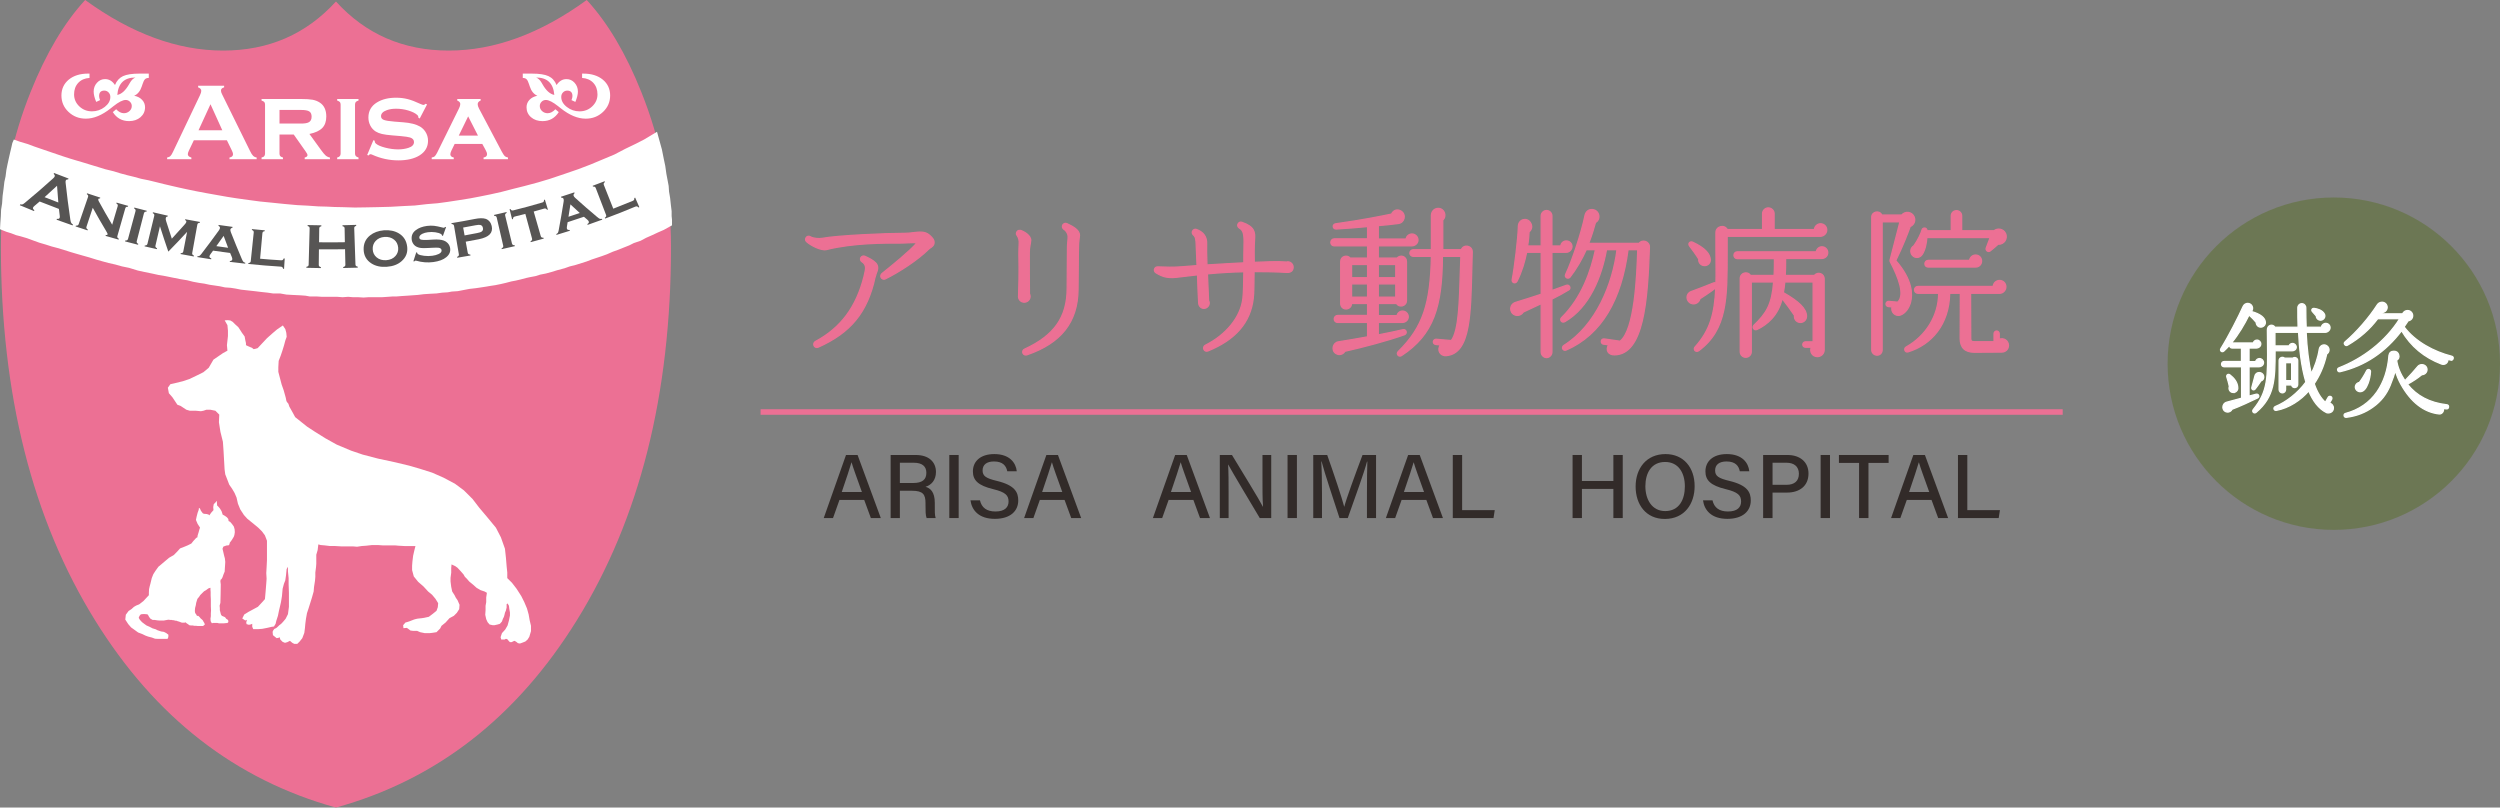 <?xml version="1.0" encoding="UTF-8"?><svg id="_平塚" xmlns="http://www.w3.org/2000/svg" viewBox="0 0 482.341 155.806"><rect x="0" y="0" width="482.341" height="155.806" fill="#808080" stroke="none"/><defs><style>.cls-1{fill:#6c7754;}.cls-1,.cls-2,.cls-3,.cls-4,.cls-5{stroke-width:0px;}.cls-2{fill:#575554;}.cls-3{fill:#322b29;}.cls-4,.cls-6{fill:#ec7094;}.cls-5,.cls-7{fill:#fff;}.cls-7{stroke:#fff;}.cls-7,.cls-6{stroke-miterlimit:10;stroke-width:.25px;}.cls-6{stroke:#ec7094;}</style></defs><path class="cls-5" d="M102.476,18.737c1.372,0,2.403.154,3.08.465.669.312,1.163.863,1.48,1.638.245-.364.514-.643.817-.825.306-.178.642-.272,1.014-.272.585,0,1.076.223,1.485.68.414.453.622.991.622,1.622,0,.517-.165,1.156-.476,1.913l-.716-.328c.121-.288.185-.534.185-.744,0-.34-.089-.599-.247-.768-.161-.17-.399-.247-.708-.247-.321,0-.585.109-.799.34-.212.219-.328.502-.328.829,0,.692.351,1.303,1.039,1.845.688.538,1.473.805,2.354.805.915,0,1.693-.303,2.34-.915.641-.61.967-1.35.967-2.208,0-.878-.259-1.585-.762-2.127-.519-.547-1.212-.85-2.08-.907v-.797h.259c1.475,0,2.657.368,3.564,1.112.898.745,1.348,1.723,1.348,2.92,0,1.19-.432,2.209-1.303,3.034-.876.83-1.942,1.241-3.203,1.241-1.449,0-2.984-.63-4.575-1.905l-.496-.381c-.975-.772-1.738-1.164-2.285-1.164-.301,0-.562.108-.782.332-.227.218-.34.482-.34.788,0,.361.145.664.427.931.293.258.63.396,1.037.396.484,0,.96-.251,1.416-.728l.629.514c-.709,1.121-1.705,1.671-3.004,1.671-.849,0-1.56-.239-2.118-.721-.553-.485-.834-1.096-.834-1.835,0-.534.183-.987.546-1.372.367-.388.856-.635,1.468-.757-.666-.274-1.132-.865-1.419-1.755l-.136-.397c-.146-.445-.289-.744-.459-.898-.148-.157-.38-.23-.691-.23v-.797h1.683ZM103.254,19.445c.407.161.756.497,1.042.999l.133.238c.659,1.169,1.389,1.829,2.186,1.978-.175-2.135-1.296-3.215-3.361-3.215Z"/><path class="cls-4" d="M129.461,47.586c0,28.521-6.056,52.545-18.158,72.073-11.614,18.753-27.104,30.793-46.483,36.146-19.382-5.353-34.879-17.393-46.491-36.146C6.224,100.131.175,76.107.175,47.586c0-9.235,1.508-18.098,4.508-26.604.382-1.084.787-2.161,1.22-3.232C8.856,10.344,12.366,4.425,16.43,0c8.961,6.508,17.84,9.757,26.618,9.757,8.781,0,16.036-3.159,21.771-9.469,5.73,6.31,12.986,9.469,21.77,9.469,8.78,0,17.655-3.248,26.618-9.757,4.065,4.425,7.571,10.344,10.525,17.75,3.818,9.485,5.728,19.428,5.728,29.836Z"/><polygon class="cls-5" points="126.764 25.427 127.263 27.239 127.705 28.837 128.065 30.649 128.356 32.028 128.571 33.553 128.791 34.711 129.01 35.872 129.081 36.96 129.291 38.189 129.439 39.572 129.582 40.732 129.582 41.676 129.654 42.398 129.654 43.484 129.366 43.634 128.721 43.993 128.065 44.358 126.908 44.864 125.824 45.37 124.672 45.879 123.588 46.457 122.288 46.896 121.422 47.332 120.34 47.763 119.25 48.201 118.243 48.562 117.086 49.067 116.079 49.43 114.991 49.794 114.125 50.082 113.186 50.447 112.251 50.744 111.096 51.106 109.941 51.397 108.923 51.757 107.557 52.121 106.395 52.477 105.317 52.772 104.228 52.986 103.293 53.276 102.133 53.496 101.484 53.641 100.398 53.929 99.459 54.147 98.667 54.294 97.583 54.58 96.641 54.798 95.564 55.017 94.621 55.159 93.756 55.308 92.817 55.45 91.801 55.6 90.577 55.74 89.422 55.96 88.331 56.173 87.177 56.251 86.386 56.397 85.306 56.465 84.22 56.615 82.917 56.683 81.765 56.76 80.61 56.902 79.593 56.975 78.586 57.048 77.429 57.123 76.56 57.193 75.84 57.193 74.832 57.266 73.675 57.343 72.881 57.343 72.014 57.343 71.074 57.343 70.137 57.407 69.118 57.343 68.115 57.343 67.172 57.266 66.087 57.343 65.077 57.266 64.211 57.266 63.056 57.266 62.118 57.266 61.033 57.193 59.733 57.193 58.938 57.048 57.928 56.975 56.413 56.902 55.256 56.833 54.025 56.615 52.655 56.615 51.645 56.465 50.34 56.324 49.113 56.173 47.816 56.032 46.51 55.886 45.429 55.672 44.489 55.526 43.405 55.45 42.401 55.231 41.458 55.09 40.446 54.943 39.432 54.725 38.421 54.58 37.263 54.365 36.113 54.074 34.81 53.859 33.367 53.569 31.92 53.276 30.622 53.059 29.322 52.772 27.873 52.477 26.58 52.193 24.91 51.68 23.54 51.397 22.242 51.033 20.946 50.744 19.861 50.447 18.563 50.082 17.188 49.653 15.885 49.288 14.873 48.998 13.649 48.639 12.275 48.201 11.05 47.838 9.962 47.55 8.812 47.182 7.581 46.821 6.569 46.457 5.199 45.953 3.968 45.592 3.099 45.37 2.165 45.01 1.226 44.718 .501 44.428 0 44.217 .067 43.026 .163 41.724 .212 40.467 .405 39.253 .501 37.813 .696 36.352 .842 35.095 1.073 34.035 1.226 32.826 1.416 31.858 1.7 30.552 1.942 29.488 2.181 28.481 2.379 27.6 2.67 26.924 3.919 27.369 5.365 27.797 6.663 28.283 10.184 29.488 12.206 30.175 13.466 30.581 14.659 30.94 16.142 31.377 17.442 31.778 18.985 32.243 20.295 32.647 21.921 33.044 23.219 33.445 24.555 33.804 25.781 34.099 27.227 34.496 28.639 34.779 30.153 35.147 31.595 35.507 33.15 35.872 34.411 36.162 35.893 36.486 37.809 36.885 39.723 37.247 41.962 37.647 43.84 37.979 45.647 38.262 48 38.589 50.162 38.877 52.4 39.099 54.851 39.349 57.311 39.572 59.367 39.678 61.4 39.819 63.056 39.865 64.532 39.936 66.015 39.965 68.471 40.041 70.607 40.009 72.804 39.965 75.375 39.897 77.863 39.755 80.032 39.649 82.345 39.385 84.439 39.212 86.348 38.954 88.482 38.629 90.757 38.262 92.638 37.904 94.621 37.501 96.719 37.032 98.955 36.449 101.115 35.911 103.831 35.184 106.032 34.524 108.923 33.553 111.558 32.647 113.94 31.737 116.182 30.799 118.53 29.816 120.624 28.723 122.722 27.712 124.274 26.915 125.79 26.006 126.764 25.427"/><path class="cls-2" d="M11.366,40.308c-1.241-.461-2.482-.938-3.716-1.432-.336.291-.672.578-1.012.861-.138.118-.23.227-.257.307-.081.162.008.333.252.506-.02.06-.049.114-.076.171-.906-.363-1.816-.741-2.725-1.121.029-.066.055-.118.072-.171.177.032.323.032.446,0,.113-.048.271-.141.469-.314,1.848-1.53,3.65-3.078,5.404-4.668.178-.146.278-.283.323-.392.066-.171.01-.34-.19-.503.025-.053.049-.108.074-.175.921.37,1.858.725,2.789,1.069-.025.06-.039.121-.064.173-.247-.016-.41.057-.466.212-.044.113-.05.253-.032.42.259,2.357.555,4.728.908,7.099.045.295.096.513.168.638.067.133.185.239.345.328-.02.061-.04.121-.062.177-1.041-.351-2.07-.725-3.1-1.097.02-.055.044-.119.067-.181.276.061.457-.007.53-.202.032-.085.037-.21.013-.399-.054-.437-.106-.871-.16-1.307ZM11.253,39.067c-.091-1.08-.17-2.156-.247-3.228-.794.74-1.592,1.472-2.406,2.2.878.352,1.764.692,2.653,1.028Z"/><path class="cls-2" d="M17.896,40.086c-.397,1.215-.802,2.431-1.209,3.648-.044.113-.044.214,0,.304.037.086.121.171.259.252-.022.052-.034.109-.054.161-.772-.251-1.54-.507-2.309-.765.02-.048.035-.105.056-.155.151.013.274,0,.356-.048.082-.045.146-.121.19-.243.604-1.74,1.206-3.485,1.799-5.235.039-.116.044-.213.007-.302-.03-.077-.114-.159-.244-.251.022-.057.035-.111.055-.159.846.288,1.691.567,2.549.834-.022.051-.037.108-.05.158-.188-.012-.301.035-.333.141-.037.088-.007.223.081.385.831,1.523,1.695,3.04,2.596,4.55.356-1.189.708-2.382,1.058-3.568.035-.121.035-.223,0-.303-.039-.082-.124-.162-.259-.243.017-.053.03-.106.045-.159.745.218,1.495.429,2.238.631-.01.057-.035.105-.045.166-.156-.008-.278.016-.35.068-.071.05-.131.13-.163.249-.501,1.776-1.007,3.552-1.518,5.32-.039.117-.034.225.003.303.045.082.136.166.278.243-.015.061-.032.117-.047.166-.847-.236-1.688-.474-2.524-.721.015-.053.034-.1.05-.162.195.021.309-.019.341-.123.015-.053.008-.126-.025-.192-.034-.071-.118-.218-.239-.444-.901-1.494-1.759-2.994-2.592-4.507Z"/><path class="cls-2" d="M27.77,41.154c-.454,1.795-.921,3.576-1.384,5.36-.039.129-.027.228.018.304.039.077.14.161.274.238-.01.057-.029.104-.042.166-.834-.211-1.68-.429-2.51-.648.015-.061.027-.113.042-.171.158.008.276-.014.357-.065.079-.046.143-.132.176-.25.481-1.78.96-3.569,1.443-5.349.035-.12.024-.222-.015-.295-.039-.076-.128-.154-.262-.241.019-.05.027-.103.044-.16.799.207,1.597.422,2.403.62-.022.047-.034.104-.042.161-.153.004-.272.027-.343.077-.071.048-.126.134-.158.251Z"/><path class="cls-2" d="M32.476,48.55c-.563-1.627-1.101-3.256-1.616-4.892-.288,1.239-.575,2.481-.864,3.722-.03.121-.022.218.025.292.045.084.138.161.284.238-.02.052-.025.109-.04.161-.792-.174-1.585-.355-2.376-.546.013-.057.034-.108.042-.157.161,0,.279-.029.356-.085.079-.047.131-.133.165-.258.437-1.791.869-3.589,1.308-5.377.022-.122.02-.228-.019-.308-.045-.071-.138-.146-.272-.223.013-.048.022-.109.035-.166.958.231,1.918.452,2.88.664-.012.057-.02.108-.034.157-.202.021-.321.105-.362.275-.039.163-.013.376.071.631.356,1.128.718,2.25,1.091,3.374.802-.87,1.596-1.74,2.371-2.615.259-.275.405-.477.429-.606.03-.166-.05-.288-.247-.373.013-.053.024-.108.034-.159.947.179,1.897.358,2.841.519-.013.061-.022.109-.032.166-.156.012-.266.048-.34.101-.071.056-.118.15-.136.262-.331,1.826-.652,3.633-.982,5.45-.025.122-.013.222.04.303.04.077.136.15.289.211-.01.061-.015.116-.022.173-.859-.154-1.708-.307-2.559-.469.012-.056.018-.108.03-.166.16-.007.279-.036.355-.084.074-.062.121-.146.146-.272.244-1.258.486-2.503.728-3.757-1.177,1.286-2.386,2.556-3.622,3.811Z"/><path class="cls-2" d="M44.402,48.813c-1.103-.142-2.199-.293-3.294-.457-.165.226-.326.457-.496.679-.114.165-.182.295-.198.395-.029.192.087.338.36.425-.017.061-.019.118-.032.17-.884-.141-1.782-.278-2.67-.424.008-.053.019-.109.029-.171.17.009.296-.011.388-.071.091-.052.207-.173.351-.352,1.155-1.505,2.283-3.014,3.383-4.542.116-.174.192-.328.219-.471.02-.161-.081-.312-.291-.433.003-.052.013-.105.017-.162.901.134,1.799.256,2.702.372-.005.057-.01.105-.025.166-.24.057-.365.179-.397.363-.007.132.015.305.096.508.671,1.717,1.377,3.431,2.105,5.142.119.276.215.461.296.546.077.085.205.153.382.207-.007.055-.013.118-.02.164-.99-.1-1.987-.218-2.979-.347.003-.051.015-.108.024-.16.283-.013.437-.118.466-.317.017-.124-.015-.286-.101-.484-.111-.246-.21-.498-.313-.744ZM44.01,47.805c-.299-.761-.58-1.525-.861-2.294-.461.66-.933,1.318-1.411,1.978.758.121,1.511.222,2.271.316Z"/><path class="cls-2" d="M50.18,49.916c1.348.124,2.704.225,4.057.303.143.008.242-.003.311-.065.076-.052.145-.149.192-.295.064.005.124.013.192.019-.049.657-.086,1.327-.128,1.992-.059-.006-.116-.013-.18-.013-.03-.146-.086-.246-.158-.313-.061-.056-.168-.097-.304-.101-2.09-.132-4.173-.298-6.253-.517.005-.053.007-.108.012-.162.155-.021.276-.064.34-.13.074-.055.119-.149.121-.274.197-1.837.383-3.669.572-5.505.008-.129-.01-.227-.06-.292-.052-.078-.153-.137-.296-.191,0-.064.01-.118.013-.173.821.089,1.649.162,2.472.234-.005.051-.005.113-.015.169-.156.022-.264.069-.331.126-.059.061-.104.159-.111.28-.146,1.638-.299,3.277-.444,4.906Z"/><path class="cls-2" d="M66.57,48.084c-1.676.032-3.354.036-5.037.017-.008.995-.019,1.997-.032,2.989-.003.121.024.213.086.287.064.068.17.117.328.162,0,.056-.005.124-.005.186-.928-.013-1.861-.036-2.799-.057,0-.055.005-.124.005-.19.165-.033.276-.081.335-.145.066-.056.099-.153.099-.271.059-2.343.129-4.677.192-7.008,0-.124-.029-.21-.082-.283-.055-.068-.158-.116-.313-.161.008-.066.008-.126.012-.187.883.019,1.759.04,2.65.048-.012.06-.012.123-.012.187-.15.041-.252.089-.313.15-.055.068-.091.157-.091.28-.008.894-.022,1.776-.035,2.656,1.664.03,3.322.022,4.978-.011-.013-.887-.035-1.776-.047-2.662,0-.126-.034-.214-.094-.283-.054-.062-.173-.109-.316-.146-.003-.061-.003-.122-.003-.183.886-.019,1.762-.04,2.643-.073,0,.07.005.127.005.192-.143.039-.244.097-.303.161-.057.069-.079.162-.079.283.079,2.34.156,4.674.239,7.004,0,.122.037.212.098.276.066.068.17.109.338.145,0,.056.005.126.005.196-.93.027-1.865.048-2.801.067v-.186c.153-.044.257-.093.326-.166.061-.064.092-.161.089-.278-.029-.995-.04-1.994-.064-2.993Z"/><path class="cls-2" d="M74.097,44.431c1.108-.077,2.055.118,2.852.594.953.571,1.491,1.448,1.617,2.618.119,1.105-.247,2.027-1.113,2.773-.708.62-1.651.973-2.821,1.057-1.168.089-2.154-.129-2.951-.635-.972-.615-1.473-1.493-1.52-2.641-.049-1.154.365-2.076,1.224-2.768.708-.573,1.614-.905,2.712-.999ZM74.193,45.711c-.723.051-1.301.315-1.734.792-.398.44-.583.978-.548,1.61.034.63.281,1.141.742,1.534.503.424,1.133.606,1.88.552.753-.052,1.347-.327,1.774-.816.4-.454.57-.987.516-1.598-.064-.659-.324-1.177-.789-1.545-.498-.404-1.116-.574-1.841-.529Z"/><path class="cls-2" d="M86.058,43.828c-.195.559-.395,1.126-.6,1.684-.057-.019-.109-.037-.168-.052-.022-.134-.072-.23-.176-.293-.272-.169-.641-.282-1.128-.355-.476-.065-.955-.069-1.432-.005-.407.052-.755.15-1.059.296-.427.218-.627.466-.597.761.029.201.153.328.378.38.239.061.666.073,1.301.04.341-.021.673-.04,1.016-.061.873-.052,1.562.008,2.056.198.281.102.516.267.721.474.252.265.414.593.476.962.106.688-.136,1.274-.743,1.767-.57.477-1.409.789-2.503.938-1.105.139-2.198.061-3.274-.259-.072-.016-.128-.019-.176-.019-.089.008-.161.065-.224.162-.061-.008-.116-.018-.171-.037.188-.571.375-1.148.556-1.728.061.021.114.036.173.045v.049c.015.108.072.186.166.255.23.145.625.258,1.17.323.548.066,1.083.066,1.599-.008.456-.057.856-.17,1.204-.335.425-.195.619-.454.57-.756-.034-.24-.215-.393-.533-.449-.215-.029-.592-.037-1.135-.005-.335.02-.672.033-1.009.049-.545.029-.968.029-1.263,0-.296-.029-.557-.093-.785-.202-.288-.126-.53-.315-.708-.571-.187-.263-.301-.562-.33-.885-.079-.74.183-1.335.799-1.792.555-.425,1.275-.688,2.149-.81.476-.057.93-.069,1.357-.024.427.048.945.157,1.555.315.178.056.313.073.373.062.067-.013.141-.066.232-.166.057.013.104.032.163.052Z"/><path class="cls-2" d="M89.856,46.628c.131.711.262,1.416.387,2.121.027.129.071.213.148.265.074.053.188.094.356.106.01.056.019.11.034.169-.854.154-1.705.3-2.564.442-.007-.061-.022-.114-.029-.166.143-.065.24-.134.294-.211.052-.077.067-.178.047-.299-.313-1.824-.627-3.64-.926-5.466-.023-.118-.067-.203-.138-.262-.066-.054-.183-.089-.34-.105-.007-.057-.02-.113-.03-.166,1.508-.247,3.011-.51,4.509-.81.883-.174,1.58-.186,2.085-.028.298.097.548.27.757.514.208.246.346.538.425.878.143.651.017,1.197-.393,1.619-.404.416-1.106.726-2.093.93-.846.158-1.686.32-2.529.469ZM89.637,45.422c.805-.141,1.606-.296,2.403-.453.441-.08.735-.178.894-.296.229-.165.306-.404.237-.709-.059-.31-.229-.497-.501-.562-.183-.04-.488-.024-.935.061-.792.153-1.58.307-2.374.44.092.511.18,1.017.276,1.518Z"/><path class="cls-2" d="M97.469,41.603c.435,1.795.869,3.584,1.308,5.38.034.121.079.203.158.255.077.05.197.082.36.082.013.057.029.109.039.17-.836.198-1.683.394-2.529.582-.007-.056-.022-.109-.032-.165.146-.068.239-.145.283-.223.049-.076.057-.182.024-.303-.414-1.797-.836-3.601-1.244-5.4-.03-.118-.077-.207-.15-.256-.076-.048-.19-.073-.345-.089-.015-.057-.025-.104-.04-.166.805-.178,1.611-.363,2.414-.558.008.06.03.114.04.166-.141.077-.229.146-.269.224-.044.084-.045.181-.017.303Z"/><path class="cls-2" d="M102.972,40.814c.456,1.583.903,3.16,1.357,4.734.037.122.096.208.165.254.084.045.202.07.365.07.02.052.034.108.05.159-.832.238-1.673.46-2.51.687-.01-.06-.024-.113-.042-.166.146-.071.234-.149.277-.238.049-.082.049-.182.012-.3-.429-1.585-.863-3.176-1.29-4.75-.679.17-1.352.345-2.023.51-.129.04-.23.089-.274.157-.054.082-.081.191-.091.332-.055.02-.116.036-.168.045-.163-.644-.326-1.288-.484-1.939.05-.016.108-.033.168-.044.067.129.141.219.222.254.082.041.19.044.321.012,1.871-.464,3.743-.97,5.599-1.521.131-.032.217-.093.266-.166.05-.077.072-.19.072-.34.057-.019.109-.027.161-.048.193.644.388,1.279.582,1.913-.052.016-.108.039-.161.052-.076-.123-.165-.206-.251-.233-.076-.045-.19-.045-.326,0-.664.197-1.328.379-1.997.565Z"/><path class="cls-2" d="M112.658,41.821c-1.037.365-2.083.708-3.141,1.044-.047.279-.092.551-.135.834-.03.189-.03.339,0,.434.059.186.229.263.516.225.012.057.042.114.049.161-.856.272-1.718.538-2.577.798-.015-.055-.032-.109-.052-.157.151-.078.254-.15.314-.239.059-.089.108-.248.153-.47.346-1.854.669-3.706.96-5.551.039-.214.025-.384-.01-.513-.057-.162-.205-.247-.457-.259-.017-.053-.037-.11-.055-.167.866-.275,1.725-.552,2.582-.848.019.052.034.101.057.155-.187.161-.252.327-.192.501.039.121.143.262.308.408,1.369,1.246,2.776,2.468,4.213,3.669.229.193.398.315.513.36.109.039.254.048.429.012.019.061.04.109.066.157-.935.349-1.881.68-2.825,1.011-.022-.059-.032-.108-.054-.164.252-.134.34-.292.273-.485-.037-.118-.146-.244-.313-.384-.202-.179-.417-.353-.622-.531ZM111.859,41.097c-.614-.553-1.212-1.109-1.802-1.667-.116.798-.24,1.595-.377,2.391.731-.238,1.453-.476,2.179-.724Z"/><path class="cls-2" d="M118.324,40.263c1.263-.488,2.522-.994,3.763-1.512.131-.06.208-.122.254-.206.042-.072.054-.193.039-.343.059-.025.108-.05.165-.073.269.615.536,1.221.805,1.836-.057.024-.109.048-.166.068-.103-.117-.19-.186-.283-.213-.087-.021-.2,0-.33.047-1.923.814-3.857,1.575-5.816,2.302-.019-.055-.037-.104-.064-.153.136-.093.215-.182.254-.264.035-.078.029-.181-.02-.306-.666-1.72-1.325-3.439-1.984-5.164-.044-.119-.104-.199-.188-.241-.072-.032-.195-.048-.348-.035-.02-.054-.04-.105-.059-.162.772-.283,1.543-.574,2.308-.875.018.05.037.098.064.155-.128.089-.208.183-.235.259-.029.089-.024.189.022.299.607,1.533,1.212,3.057,1.819,4.582Z"/><path class="cls-5" d="M43.773,27.061h-6.372l-.967,2.023c-.133.28-.197.505-.197.663,0,.312.229.526.686.644v.32h-4.677v-.32c.286-.053.493-.145.637-.292.143-.137.311-.404.498-.809l5.199-10.914c.168-.351.254-.626.254-.837,0-.319-.208-.546-.607-.683v-.315h5.015v.315c-.409.118-.61.315-.61.61,0,.202.059.429.198.692l5.397,10.946c.225.465.424.781.598.946.173.174.399.287.694.34v.32h-5.242v-.32c.466-.077.683-.292.683-.651,0-.15-.069-.364-.202-.656l-.985-2.023ZM42.89,25.136l-2.278-5.024-2.31,5.024h4.588Z"/><path class="cls-5" d="M53.925,25.957v3.673c0,.203.042.372.14.485.102.109.272.203.53.276v.32h-4.131v-.32c.244-.056.424-.145.516-.267.106-.113.155-.275.155-.493v-9.457c0-.222-.049-.38-.146-.489-.092-.105-.267-.202-.525-.283v-.303h7.598c.98,0,1.737.048,2.25.145.52.097.987.283,1.389.55.836.541,1.253,1.444,1.253,2.686,0,.938-.255,1.683-.777,2.213-.514.534-1.342.918-2.478,1.152l2.192,3.025c.405.559.713.939.95,1.141.239.198.514.328.819.381v.32h-4.876v-.32c.367-.093.543-.247.543-.457,0-.149-.114-.38-.331-.68l-2.319-3.296h-2.751ZM53.925,23.838h4.158c.637,0,1.099-.066,1.399-.203.429-.19.639-.558.639-1.112,0-.485-.14-.833-.442-1.02-.301-.198-.831-.291-1.595-.291h-4.158v2.625Z"/><path class="cls-5" d="M68.496,20.172v9.445c0,.215.055.381.151.49.097.113.272.211.523.283v.32h-4.119v-.32c.244-.056.414-.145.509-.267.103-.113.158-.275.158-.493v-9.457c0-.222-.055-.38-.153-.489-.092-.105-.271-.202-.514-.283v-.303h4.119v.303c-.251.073-.425.158-.523.279-.096.113-.151.272-.151.493Z"/><path class="cls-5" d="M82.389,20.156l-1.406,2.706-.257-.142c0-.222-.069-.404-.215-.534-.392-.352-.979-.639-1.745-.87-.772-.23-1.55-.339-2.34-.339-.671,0-1.269.085-1.791.275-.748.267-1.121.656-1.121,1.169,0,.339.183.574.535.711.363.142,1.059.255,2.09.336l1.637.125c1.434.108,2.522.393,3.27.83.414.246.752.577,1.027.994.333.514.509,1.092.509,1.744,0,1.181-.536,2.116-1.599,2.799-1.017.646-2.401.983-4.136.983-1.747,0-3.447-.372-5.079-1.116-.108-.049-.205-.073-.281-.073-.136,0-.266.077-.385.247l-.259-.101,1.199-2.857.255.109v.085c0,.178.069.332.205.453.35.308.947.571,1.799.793.851.222,1.693.34,2.52.34.728,0,1.392-.102,1.971-.291.714-.226,1.083-.607,1.083-1.128,0-.417-.254-.709-.743-.87-.34-.105-.935-.198-1.801-.276l-1.622-.136c-.876-.073-1.548-.158-2.009-.272-.464-.105-.866-.267-1.217-.481-.437-.28-.782-.651-1.031-1.133-.247-.478-.373-.995-.373-1.565,0-1.262.55-2.232,1.643-2.904.99-.615,2.228-.915,3.696-.915.799,0,1.538.093,2.233.267.686.174,1.515.486,2.465.935.286.129.486.193.588.193.116,0,.257-.077.43-.23l.255.138Z"/><path class="cls-5" d="M93.048,27.764h-5.325l-.619,1.271c-.145.311-.219.553-.219.724,0,.331.224.546.661.631v.32h-4.254v-.32c.261-.04.457-.118.587-.235.128-.121.272-.347.457-.687l4.223-8.555c.163-.319.246-.608.246-.846,0-.288-.202-.509-.583-.667v-.303h4.513v.303c-.383.158-.57.393-.57.709,0,.225.076.505.256.837l4.383,8.291c.246.449.442.741.575.878.138.13.343.223.627.276v.32h-4.709v-.32c.447-.072.671-.283.671-.631,0-.214-.087-.481-.267-.797l-.652-1.198ZM92.215,26.159l-1.89-3.708-1.809,3.708h3.699Z"/><path class="cls-5" d="M28.707,14.202v.834c-.323,0-.563.085-.73.246-.165.166-.321.469-.471.938l-.138.417c-.306.934-.799,1.545-1.483,1.837.639.124,1.148.383,1.532.793.375.396.57.877.57,1.423,0,.778-.299,1.42-.878,1.925-.585.498-1.318.753-2.204.753-1.355,0-2.406-.579-3.139-1.739l.649-.551c.477.509.973.765,1.486.765.415,0,.775-.138,1.076-.409.303-.271.447-.599.447-.983,0-.315-.114-.587-.348-.821-.234-.231-.511-.345-.819-.345-.573,0-1.37.401-2.387,1.215l-.516.408c-1.675,1.327-3.269,1.986-4.785,1.986-1.322,0-2.433-.432-3.351-1.302-.91-.862-1.365-1.917-1.365-3.168,0-1.258.471-2.273,1.412-3.062.943-.768,2.186-1.161,3.719-1.161h.286v.834c-.92.061-1.641.379-2.174.951-.533.573-.804,1.318-.804,2.224,0,.902.34,1.669,1.01,2.313.678.639,1.493.959,2.448.959.916,0,1.74-.288,2.458-.847.723-.566,1.081-1.209,1.081-1.929,0-.348-.111-.631-.336-.869-.227-.239-.501-.356-.831-.356-.325,0-.577.088-.752.267-.161.17-.246.437-.246.793,0,.223.064.477.185.777l-.748.344c-.33-.789-.489-1.457-.489-1.994,0-.655.208-1.227.639-1.699.434-.473.952-.708,1.553-.708.388,0,.74.089,1.061.283.323.194.609.481.861.861.328-.812.846-1.383,1.543-1.715.705-.324,1.781-.489,3.221-.489h1.754ZM22.632,18.312c.831-.154,1.582-.849,2.278-2.067l.145-.251c.296-.526.656-.878,1.081-1.041-2.152,0-3.329,1.121-3.504,3.358Z"/><path class="cls-5" d="M102.617,14.202c1.441,0,2.508.166,3.208.489.713.332,1.226.903,1.557,1.715.251-.38.535-.667.859-.861.318-.194.671-.283,1.056-.283.61,0,1.128.234,1.56.708.422.472.642,1.044.642,1.699,0,.537-.165,1.205-.493,1.994l-.745-.344c.119-.299.185-.554.185-.777,0-.356-.079-.623-.257-.793-.161-.178-.412-.267-.738-.267-.333,0-.612.117-.836.356-.229.239-.331.521-.331.869,0,.72.351,1.364,1.076,1.929.718.559,1.535.847,2.458.847.953,0,1.769-.32,2.44-.959.676-.644,1.017-1.411,1.017-2.313,0-.906-.269-1.651-.802-2.224-.535-.572-1.254-.89-2.167-.951v-.834h.276c1.533,0,2.773.393,3.719,1.161.948.789,1.416,1.804,1.416,3.062,0,1.251-.461,2.306-1.372,3.168-.916.87-2.028,1.302-3.346,1.302-1.52,0-3.115-.659-4.787-1.986l-.515-.408c-1.019-.814-1.817-1.215-2.381-1.215-.318,0-.598.113-.826.345-.235.234-.345.505-.345.821,0,.384.145.712.444.983.301.272.656.409,1.074.409.516,0,1.007-.255,1.488-.765l.652.551c-.74,1.16-1.786,1.739-3.134,1.739-.896,0-1.636-.255-2.213-.753-.583-.505-.871-1.147-.871-1.925,0-.546.19-1.027.563-1.423.385-.409.895-.668,1.53-.793-.688-.292-1.179-.903-1.48-1.837l-.138-.417c-.15-.469-.304-.773-.476-.938-.161-.161-.402-.246-.723-.246v-.834h1.752ZM103.434,14.954c.42.163.783.514,1.083,1.041l.145.251c.688,1.218,1.451,1.913,2.285,2.067-.183-2.237-1.355-3.358-3.512-3.358Z"/><path class="cls-5" d="M43.006,85.238l-.479-1.935-.288-1.836.067-1.473-.748-.747-.962-.195h-.777l-.575.195-.486.091-.967-.091h-1.16l-.672-.195-.582-.383-.501-.333-.656-.252-.383-.578-.58-.868-.677-.773-.195-1.059.486-.679.866-.195,1.549-.383,1.249-.417,1.555-.745,1.155-.575,1.029-.861.903-1.559,1.829-1.253.873-.483-.096-1.063.195-1.74v-1.059l-.099-1.06-.53-.923.563-.043.518.059.449.26.454.453.642.578.382.579.328.517.513.704.129.708.129.583v.385l.348.17.486.213.328.129.318.26.321-.065.452-.13,1.806-1.928,1.089-.968.839-.711,1.132-.774.476.711.188.713.071.768-.259.711-.257.96-.321,1.036-.326.962-.38.972-.067,1.217v.905l.642,2.448.387,1.093.323,1.157s.188.647.188.841c0,.187.4.604.4.604l.183.553.583,1.036.545,1.004,2.288,1.824,1.478.968,2.065,1.29,2.187,1.219,2.769,1.162,2.253.768,2.964.773,3.285.704,2.705.651,1.989.575,2.445.775,2.193.965,2.194,1.165,1.733,1.285,1.68,1.674,1.283,1.675,1.681,1.991,1.542,1.873.962,1.861.777,2.192.19,1.739.138,1.671.121,1.168v1.091l.905.898.893,1.158.91,1.419.578,1.16.518,1.222.323,1.162.188,1.091.26,1.093v1.032l-.325,1.089-.326.523-.441.385-.651.251-.385.136-.387-.067-.318-.256-.331-.197-.192.064-.387.193h-.315l-.195-.193-.325-.383-.259-.071-.259.138h-.641l-.126-.456.259-.775.639-.703.449-.775.262-.965.195-.965v-.578l-.126-.713-.069-.583-.262-.447-.183.138v.642l-.138.578-.19.446-.069.328-.124.444-.195.383-.188.525-.395.444-.442.133-.583.131h-.385l-.577-.131-.39-.452-.262-.578-.188-.842.062-.898v-.842l.126-.699v-.901l.131-.906-.451-.251-.772-.259-.77-.452-.647-.582-.772-.636-.451-.523-.387-.383-.261-.457-.506-.578-.651-.705-.449-.323-.708-.325-.064.711.005.871-.131.999v.713l.126,1.022.19.906.454.705.257.514.319.452.39.898-.064.837-.452.708-.577.58-.846.456-.76.842-.78.634-.259.516-.705.709-.846.133-.509.056h-.899l-.905-.188-.578-.254h-.772l-.516-.067-.514-.388-.195-.123-.642.059-.06-.577.447-.516s.604-.148.78-.234c.185-.084.894-.348.894-.348,0,0,.646-.19.9-.19.257,0,1.032-.133,1.032-.133l.901-.195.767-.578.716-.58.252-.701.067-.772-.52-.842-.646-.774-.772-.639-.889-.967-1.036-.901-.839-1.036-.326-1.221v-.841l.065-.836.133-1.093.251-1.093.2-.78h-2.123l-1.094-.06-.708-.064h-2.386l-.9-.066h-1.157l-1.163.129-.839.06-.898.135-.773-.064h-2.255l-1.162-.071h-1.027l-1.031-.124-.779-.066-.444-.124-.131,1.095-.262.898v1.742l-.05.639-.134,1.039v.834l-.066.767-.19,1.226-.067.842-.326,1.157-.318,1.024-.325,1.036-.32.967-.195,1.086-.133,1.036-.06.714-.124.965-.388,1.022-.514.649-.456.452h-.58l-.382-.202-.454-.383-.511.257-.449.126-.454-.187-.444-.449-.138-.456-.19.124-.385.067-.709-.575-.067-.646s.192-.575.516-.644c.323-.064.773-.711.974-.772.188-.065,1.024-1.101,1.024-1.101l.449-.893.188-1.421v-2.705l-.059-1.669v-1.158l-.129-1.293v-.898l-.257.452-.128,1.286-.131.898-.257.649-.255.962-.128,1.419-.19,1.16-.195.839-.195.831-.197.967-.316.973-.133.57-.316.521-.457.066-.839.195-.965.188-.77.06h-.968l-.195-.444v-.587l-.319.133-.323.061-.451-.126-.064-.32.135-.513-.325.124-.577-.383.385-.772.839-.518.962-.518.836-.451.779-.839.572-.64.129-1.424.129-1.606.064-.898-.064-1.093.064-1.099.071-1.411v-3.734l-.393-1.031-.572-.774-.713-.708-.775-.642-.641-.52-.709-.577-.646-.713-.709-1.093-.447-1.1-.259-1.157-.383-.898-.457-.773-.578-.841-.319-.834-.449-1.157-.129-.972-.195-3.474"/><path class="cls-5" d="M38.586,101.784l-.457-.703-.326-.76.133-.644.193-.748.207-.555.05-.397.2.148.195.452.203.251.111.175.239.124.555.047.351.099.148.158.353-.503.449-.504-.049-.6.101-.553.4-.402.239-.259-.039.309.049.602.259.251.294.353.301.496.153.456.05.197.449.254.393.283.259.321.054.395.298.155.353.4.363.504.15.525.04.565-.081.533-.109.333-.227.375-.192.308-.183.251-.166.203-.096.373-.15.163-.377.02-.34.114-.299.118-.155.409.155.644.076.333.106.451.118.414.076.683-.035.602-.04.6-.039.676-.223.533-.192.561-.188.341-.183.15-.04.299.072.605-.032,1.991-.04,1.542-.153.562.044.454v.412l.109.422.072.302.076.185.153.187.183.072.264.109.158.081.222.303.299.188.118.225-.037.259-.19.15h-.19l-.412.044h-1.016l-.302-.072h-.866s-.151.146-.227,0c-.072-.153-.187-.343-.187-.343l-.034-.486.071-.457v-.567l.035-.526-.035-.827v-1.348l-.037-.716v-.686l-.034-.446v-.378l-.309.077-.187.114-.299.222-.452.269-.336.335-.385.382-.222.34-.336.407-.229.753-.072.452-.145.563-.044.565.061.393.166.205.188.345h.264l.262.262.185.23.222.183.19.185.116.23.187.296.091.279-.348.291h-.977l-.38-.044h-.341l-.301-.069h-.378l-.259-.04-.301-.227-.188-.114-.267-.225-.181.077h-.494s-.185-.077-.296-.109c-.114-.04-.301-.114-.301-.114l-.19-.044-.262-.109-.237-.013-.213-.064-.151-.035h-.151l-.153-.039h-.304s-.336-.079-.481-.034c-.156.034-.797.148-.797.148h-.782l-.456-.04-.454-.074h-.42l-.446-.257-.262-.348-.109-.222-.193-.262-.486-.042h-.415l-.378.042-.259.303-.153.372.225.382.414.452.491.372.373.267.604.262.562.296.644.193.264.151.303.108.449.15.526.077.451.227.427.325-.02.467-.145.336h-1.769l-.644-.032-.597-.222-.75-.195-.521-.192-.605-.294-.795-.302-.674-.489-.679-.486-.56-.647-.563-.869.104-.933.528-.718.572-.375.446-.412.456-.267.562-.224.449-.343.417-.333.523-.565.494-.53v-.454s.035-.563.035-.713.262-1.054.262-1.054l.264-1.088.301-.753.414-.644.563-.784.679-.567.756-.639.634-.531.903-.524.639-.644.567-.63.869-.34.637-.266.677-.341.38-.484.557-.602.229-.114.04-.34.187-.604.155-.563.124-.368Z"/><path class="cls-6" d="M179.462,47.834c-.094.094-.219.156-.312.25-2.094,2.094-5.781,4.469-8.344,5.719-.281.156-.656.031-.812-.281-.125-.25-.031-.562.188-.75,1.844-1.469,5.25-4.219,6.75-5.938-.406-.031-.938-.031-1.562,0-.5.031-1.094.062-1.719.062h-.5c-2.125,0-8.531-.062-13.688,1.25-.969.25-3-.75-3.844-1.531-.219-.188-.25-.5-.094-.75.156-.281.531-.375.812-.188.625.375,1.719.406,2.281.312,2.969-.562,12.406-.969,15.969-.969.562,0,1.094-.062,1.594-.125,1.156-.125,2.25-.281,3.094.438.469.406.969.875.938,1.469,0,.531-.438.844-.75,1.031ZM168.837,53.49c-1.5,6.781-4.688,10.688-11,13.5-.281.125-.656,0-.781-.312-.125-.281,0-.656.25-.781,4.906-2.625,7.906-6.625,9.406-12.594.156-.625.344-1.469.281-1.781-.062-.406-.25-.75-.656-1-.281-.188-.406-.5-.25-.812.156-.281.531-.406.812-.25.719.344,1.469.688,2.031,1.25.656.656.375,1.438.125,2.031-.062.25-.156.5-.219.75Z"/><path class="cls-6" d="M198.709,47.396c-.062.406-.125.75-.125,1.375,0,1.938,0,5.875.031,7.906.062.156.125.312.125.5,0,.625-.5,1.125-1.125,1.125-.688,0-1.188-.594-1.094-1.25.031-.781.156-4.594.062-8.062,0-.688.031-1.375.062-2.062.031-.438-.062-1.062-.406-1.5-.219-.25-.156-.625.094-.844.156-.125.344-.156.562-.125.719.219,2,1,1.969,1.906-.031.406-.094.719-.156,1.031ZM208.084,47.459l-.031,1.625-.062,6.781c-.062,6.219-3.219,10.312-9.875,12.594-.281.094-.625-.031-.75-.312-.125-.312,0-.656.312-.781,5.75-2.656,8.188-6.156,8.219-11.656.031-2.656.031-5.406.062-8.062,0-.688.125-1.344.125-2.031,0-.438-.312-1.094-.812-1.375-.281-.188-.375-.562-.219-.844.188-.281.5-.375.781-.25,1.219.562,2.438,1.25,2.438,2.25-.062.656-.188,1.375-.188,2.062Z"/><path class="cls-6" d="M248.299,52.552c-2.062-.125-4.312-.156-6.344-.156-.031,2.156-.031,4.188-.156,5.156-.531,4.656-3.438,8-8.75,10.156-.312.125-.656,0-.781-.312s0-.625.281-.781c4.062-2.031,6.844-5.469,7.25-9.031.125-.969.156-3.062.188-5.156-2.156.031-4.688.188-7.031.406.062,1.719.156,3.469.219,5.188.094.125.125.281.125.438,0,.562-.469,1.031-1.031,1.031s-.969-.469-1-1.031c-.094-1.75-.188-3.75-.219-5.438-1.219.125-2.312.25-3.25.375-2.531.375-3.438.031-4.781-.781-.281-.156-.375-.531-.219-.812.125-.219.344-.312.562-.312,1.531.062,2.875.125,4.812-.031l2.781-.219c-.031-.906-.125-2.812-.156-3.781-.031-1.375-.125-1.781-.562-2.156-.25-.219-.281-.594-.062-.844.156-.188.406-.281.656-.188,1.312.469,2.062,1.406,1.969,2.844-.031.562,0,2.156.062,4,2.312-.125,5-.312,7.125-.406,0-1.125,0-2.281.031-3.406.062-2.156-.125-2.875-.906-3.312-.25-.156-.375-.469-.281-.719.125-.344.469-.5.781-.375,2.469.844,2.531,1.938,2.438,3.281-.094,1.469-.094,2.969-.062,4.438,1.906-.062,4.312-.219,6.219-.062.625-.188,1.281.312,1.281,1,0,.719-.531,1.031-1.188,1Z"/><path class="cls-6" d="M272.358,47.427h-6.438v2.375h3.625c.625-.719,1.812-.344,1.812.656v7.531c0,1.062-1.375,1.438-1.906.562h-3.531v2.344h3.625c.094-.5.531-.875,1.062-.875.594,0,1.094.5,1.094,1.094,0,.688-.594,1.094-1.156,1.094h-4.625v2.406c1.812-.344,3.562-.719,4.75-1,.656-.156.906.75.281.969-3.25,1.156-7.969,2.406-11.469,3.188-.375.625-1.094.812-1.719.438-.969-.594-.594-2.094.438-2.25,1.5-.219,4.25-.719,5.656-.969v-2.781h-5.781c-.375,0-.656-.281-.656-.656s.281-.688.656-.688h5.781v-2.312h-3.094c-.031,1.375-2.094,1.438-2.094-.031v-8.062c0-1,1.219-1.375,1.844-.656h3.344v-2.375h-6.438c-.375,0-.656-.281-.656-.656s.281-.688.656-.688h6.438v-2.375c-2.031.188-4.219.375-6.062.469-.688.031-.781-.906-.094-1,5-.688,9-1.5,10.781-1.875.344-.75,1.125-1.031,1.844-.562,1.031.656.656,2.219-.531,2.375-.969.125-2.906.344-3.875.406v2.594h5.375c.062-.562.562-.969,1.125-.969.625,0,1.156.531,1.156,1.156,0,.688-.625,1.125-1.219,1.125ZM260.764,53.584h3.094v-2.562h-3.094v2.562ZM260.764,57.334h3.094v-2.562h-3.094v2.562ZM265.921,53.584h3.375v-2.562h-3.375v2.562ZM265.921,57.334h3.375v-2.562h-3.375v2.562ZM283.952,52.209c-.094,4.094-.188,7.938-.719,10.812-.625,3.469-1.906,5.406-4.219,5.594-1.188.094-1.812-1.156-1.094-2.062l-.906-.094c-.281-.031-.5-.25-.469-.531s.281-.5.562-.469l2.906.25c1.5-2,1.562-7.844,1.75-13.531l.094-2.719h-3.562c-.062,9.688-1.656,15.062-7.906,19.156-.531.344-1.062-.344-.625-.781,4.844-4.75,6.219-9.344,6.406-18.375h-3.5c-.344,0-.656-.281-.656-.625s.312-.656.656-.656h3.5v-6.594c0-.75.531-1.375,1.312-1.375,1.188,0,1.719,1.469.875,2.25v5.719h3.594c.438-1.125,2.125-.781,2.094.438l-.094,3.594Z"/><path class="cls-6" d="M302.168,48.677h-2.75v7.375c1-.344,1.969-.688,2.781-1,.562-.219.969.562.469.875-.906.562-2.062,1.188-3.25,1.781v10.219c0,.562-.469,1.062-1.031,1.062s-1.031-.5-1.031-1.062v-9.344c-1.438.656-2.75,1.312-3.469,1.625-.344.562-1.062.812-1.656.531-1.062-.469-1.031-2.031.219-2.406,1.281-.375,3.75-1.188,4.906-1.562v-8.094h-2.812c-.344,1.719-.906,3.688-1.844,5.562-.281.562-1.062.344-.938-.312.438-2.188,1.156-8.125,1.188-10.25.031-1.406,1.625-1.75,2.281-.781.438.625.375,1.344-.219,1.844-.031.625-.094,1.562-.281,2.719h2.625v-5.812c0-.562.469-1.031,1.031-1.031s1.031.469,1.031,1.031v5.812h1.719c.062-.562.5-.969,1.062-.969.594,0,1.094.469,1.094,1.062s-.531,1.125-1.125,1.125ZM311.512,68.459c-1.188.031-1.781-.875-1.156-1.938l-1-.125c-.281-.031-.438-.312-.406-.594s.281-.438.562-.406l3.062.438c2.812-2.188,3.25-12.469,3.406-17.656h-1.875c-1.25,9.594-5.062,16.344-11.906,19.344-.625.281-1.031-.5-.469-.875,6.281-3.938,9.438-11.969,10.25-18.469h-2.031c-.938,5.25-3.312,11.156-8.031,13.875-.594.344-1.062-.375-.625-.781,3.906-3.812,5.688-9.125,6.531-13.094h-1.781c-.781,1.781-1.938,3.75-3.125,5.281-.375.469-1.125.062-.844-.531,1.219-2.531,3.062-8.062,3.719-11.312.281-1.438,1.906-1.531,2.5-.531.375.656.188,1.469-.469,1.844-.219.781-.625,2.281-1.312,4.031h9.719c.656-.844,2.031-.375,2,.719-.344,10.469-1.125,20.688-6.719,20.781Z"/><path class="cls-6" d="M351.226,45.584h-18v3.062c0,8.688.094,14.906-5.5,19.031-.625.375-1.062-.312-.688-.719,2.906-3.25,3.781-6.438,4-11.438-1.156.906-2.406,1.688-3.062,2.125-.156.75-1,1.188-1.719.875-1.031-.469-1-1.875,0-2.25,1.031-.375,3.156-1.188,4.375-1.688.156-.062.312-.031.438.062.062-1.875,0-4,0-6.438v-3.344c0-1.188,1.625-1.625,2.188-.562h6.812v-3.094c0-.594.5-1.094,1.094-1.094s1.125.5,1.125,1.094v3.094h7.781c.031-.625.562-1.125,1.188-1.125.656,0,1.188.531,1.188,1.188s-.562,1.219-1.219,1.219ZM328.883,51.24c-.688,0-1.219-.562-1.125-1.25-.344-.594-1.375-2.031-1.75-2.5-.406-.5.062-1,.594-.75,2.406,1.125,3.344,2.281,3.375,3.406,0,.625-.469,1.094-1.094,1.094ZM351.445,49.865h-6.938c0,1.188,0,2.281-.062,3.281h5.625c.625-.781,1.875-.375,1.875.656v13.719c0,.719-.594,1.281-1.312,1.281-.969,0-1.531-.969-1.156-1.812h-1.156c-.281,0-.5-.219-.5-.5s.219-.531.5-.531h1.5v-11.562h-5.469c-.062.75-.156,1.438-.281,2.062,3.031,1.719,4.438,3.125,4.469,4.5.031.656-.438,1.188-1.062,1.25-.781.062-1.375-.594-1.25-1.344-.562-.844-1.625-2.312-2.375-3.25-.812,3.281-2.875,5-4.844,5.938-.562.281-1.031-.406-.594-.812,2.344-2.25,3.469-3.969,3.781-8.344h-4.312v13.469c0,.594-.469,1.062-1.062,1.062s-1.062-.469-1.062-1.062v-14.156c0-1.062,1.406-1.469,1.969-.562h4.562c.062-.969.062-2.031.062-3.25h-7.156c-.375,0-.656-.281-.656-.656s.281-.656.656-.656h15.219c.094-.531.531-.969,1.094-.969.625,0,1.125.5,1.125,1.125,0,.656-.531,1.125-1.188,1.125Z"/><path class="cls-6" d="M368.537,43.709c-.438,1.25-1.406,3.781-2.781,6.562,3.312,3.781,3.219,6.594,2.875,7.969-.312,1.219-1.031,2.188-1.938,2.531-.969.375-1.969-.594-1.625-1.562l-.719-.062c-.281-.031-.5-.25-.469-.531s.25-.5.531-.469l1.719.156c1.5-1.375.094-4.906-1.406-7.75-.062-.094-.094-.25-.062-.375l1.906-7.375h-3.438v24.719c0,.562-.406,1-.969,1s-1.031-.438-1.031-1v-25.625c0-1.094,1.5-1.375,1.938-.406h3.844c.656-.781,1.938-.656,2.375.312.344.75,0,1.594-.75,1.906ZM386.193,67.927l-5.281.031c-1.812,0-2.719-.906-2.719-2.656l.031-8.719h-2.062c-.094,6.031-3.531,9.938-8.062,11.312-.562.156-.844-.656-.344-.938,3.812-2.125,6.281-6.062,6.281-10.375h-4c-.375,0-.656-.281-.656-.656s.281-.656.656-.656h14.531c.031-.656.562-1.156,1.219-1.156.688,0,1.219.531,1.219,1.219,0,.656-.531,1.25-1.188,1.25h-5.625l.031,8.75c0,.406.156.594.688.594h3.812v-1.531c0-.281.219-.531.5-.531s.5.25.5.531v1.062c.844-.344,1.781.25,1.781,1.188,0,.719-.562,1.281-1.312,1.281ZM385.506,47.115c-.406.375-1.188,1.031-1.469,1.25-.406.406-1-.062-.812-.531l.75-2h-12.219c-.062,1.031-.312,2.438-.938,3.312-.438.625-1.312.719-1.844.125-.5-.562-.375-1.469.281-1.844.75-1.031,1.469-2.562,1.562-3.031.125-.562.969-.531.969.125h4.688v-2.875c0-.562.438-1,1-1s1,.438,1,1v2.875h6.25c.719-.562,1.781-.344,2.188.469.531,1.031-.281,2.219-1.406,2.125ZM381.162,51.521h-9.125c-.375,0-.656-.25-.656-.625s.281-.656.656-.656h7.969c.062-.562.562-1.031,1.156-1.031.656,0,1.156.5,1.156,1.156s-.5,1.156-1.156,1.156Z"/><circle class="cls-1" cx="450.276" cy="70.167" r="32.065"/><path class="cls-7" d="M436.263,63.112c-.525.047-.955-.382-.955-.908-.383-.454-.861-.979-1.387-1.434-.836,1.744-2.103,3.847-3.393,5.4h4.205c.096-.311.383-.55.717-.55.406,0,.741.334.741.741,0,.526-.502.789-.837.789h-1.434v2.628h1.267c.096-.334.382-.597.741-.597.43,0,.788.358.788.789,0,.478-.431.789-.86.789h-1.936v5.663l1.362-.358c.478-.12.741.478.286.717-1.219.597-3.655,1.72-4.922,2.174-.168.382-.598.622-1.027.526-1.004-.215-.98-1.625.023-1.888l2.844-.765v-6.069h-3.369c-.287,0-.502-.215-.502-.502s.215-.502.502-.502h3.346v-2.604h-1.816c-.287,0-.502-.263-.479-.549-.334.382-.717.765-1.099,1.123-.358.334-.837-.048-.573-.478,1.506-2.414,3.488-6.333,4.277-8.101.383-.836,1.41-.765,1.744-.072.168.358.096.741-.144,1.027,1.816.502,2.628,1.243,2.7,2.055.048.478-.334.908-.812.956ZM430.887,75.729c-.597,0-.979-.598-.764-1.147-.072-.478-.406-1.601-.479-1.816-.143-.382.239-.717.598-.43.717.55,1.506,1.41,1.506,2.557,0,.454-.406.836-.861.836ZM436.217,73.506c-.216.335-.908,1.291-1.1,1.529-.287.382-.766.096-.646-.311l.597-2.222c.24-.884,1.482-.789,1.674.048.096.43-.12.812-.525.956ZM448.856,79.6c-1.505-.741-2.628-2.271-3.417-4.182-1.506,1.769-3.799,3.298-6.236,3.752-.502.095-.67-.55-.191-.741,2.055-.836,4.325-2.581,5.879-4.708-.908-3.035-1.268-6.619-1.41-9.606h-4.564v2.628h2.725c.096-.287.357-.478.669-.478.382,0,.717.335.717.717,0,.454-.406.693-.788.693h-3.299c.024,5.615-.119,8.889-3.655,11.876-.382.334-.86-.144-.55-.526,2.867-3.537,2.82-6.117,2.748-12.975l-.023-2.414c0-.956,1.051-1.171,1.457-.501h4.469c-.048-1.243-.048-2.509-.048-3.752,0-.43.335-.789.765-.789s.765.359.765.789c0,1.243.024,2.509.071,3.752h2.939c.048-.406.406-.741.836-.741.479,0,.837.359.837.836,0,.454-.454.884-.956.884h-3.656c.144,3.13.502,5.854.98,7.981.668-1.291,1.266-2.939,1.553-4.731.119-.789,1.1-1.147,1.673-.454.358.454.239,1.099-.239,1.386-.525,2.414-1.434,4.277-2.413,5.735.55,1.649,1.313,2.844,2.15,3.584l.55-.956c.096-.191.334-.239.525-.143.191.095.239.334.144.525l-.431.741c.431.072.766.478.766.932,0,.884-.933,1.075-1.339.884ZM443.312,74.199c0,.717-1.074.789-1.17.071h-1.172v.908c0,.334-.286.621-.621.621-.334,0-.621-.287-.621-.621v-5.615c0-.55.67-.812,1.052-.454h1.577c.382-.287.955-.048.955.454v4.636ZM440.971,73.435h1.172v-3.465h-1.172v3.465ZM448.092,61.678c-.549.287-1.194-.119-1.194-.717-.191-.239-.573-.669-.718-.812-.286-.287-.119-.693.312-.645.646.072,1.601.382,1.96,1.075.215.406.047.884-.359,1.099Z"/><path class="cls-7" d="M472.817,69.468l-.526-.12c.024.693-.621,1.123-1.242.884-3.321-1.267-5.902-3.393-7.693-6.428-3.131,4.134-7.074,6.786-11.877,7.909-.238.048-.382-.048-.453-.263-.072-.215.023-.382.238-.478,4.611-1.792,9.009-5.114,11.732-9.486h-4.253c-1.554,2.079-3.513,3.775-5.831,5.114-.215.119-.382.071-.525-.12-.143-.191-.119-.358.072-.526,2.223-1.888,4.635-4.684,6.213-7.145.167-.263.43-.43.74-.478.55-.096,1.051.263,1.146.812.096.574-.357,1.123-.932,1.147-.047.072-.119.144-.191.263h4.11c.191-.358.454-.573.788-.621.551-.096,1.053.263,1.147.812.096.573-.286,1.075-.86,1.147-.096.167-.357.549-.788,1.171,2.126,2.867,5.782,4.803,9.176,5.663.263.072.358.215.286.478-.071.239-.215.334-.478.263ZM471.98,78.883l-.572-.071c.166.501-.264,1.099-.789,1.051-2.963-.311-5.473-2.294-7.384-5.711-.454-.812-.812-1.697-1.123-2.628-.144.669-.454,1.601-.956,2.819-.693,1.697-1.768,3.083-3.273,4.158-1.506,1.1-3.226,1.769-5.161,2.007-.263.024-.406-.072-.454-.287-.048-.239.048-.382.287-.454,2.557-.693,4.588-2.079,6.045-4.158,1.338-1.936,2.104-4.277,2.318-7.049.096-.525.406-.789.955-.789.502,0,.812.239.932.717.12.454-.023.788-.406,1.027.168,1.29.717,2.604,1.602,3.943,1.027-1.076,1.84-1.959,2.438-2.7.215-.263.454-.382.765-.406.55-.024,1.027.358,1.052.908.023.574-.431,1.028-1.004,1.028-.812.669-1.744,1.29-2.771,1.84,1.791,2.27,4.301,3.584,7.574,3.966.263.024.383.167.358.43-.024.263-.167.382-.431.358ZM456.879,73.984c-.382.98-.836,1.505-1.386,1.577-.501.072-.979-.287-1.052-.765-.071-.478.287-.932.766-1.003.43-.55.908-1.291,1.41-2.27.19-.382.764-.263.74.191-.048.741-.191,1.505-.479,2.27Z"/><path class="cls-3" d="M161.961,96.46l-1.241,3.491h-1.791l4.295-12.167h2.235l4.479,12.167h-1.917l-1.283-3.491h-4.777ZM166.295,94.931c-1.104-3.078-1.725-4.766-1.994-5.725h-.018c-.297,1.064-.99,3.093-1.879,5.725h3.891Z"/><path class="cls-3" d="M173.619,94.685v5.266h-1.783v-12.167h4.866c2.528,0,3.879,1.376,3.879,3.271,0,1.591-.904,2.535-2.017,2.865.92.258,1.793.978,1.793,3.102v.537c0,.834-.031,1.872.165,2.392h-1.743c-.221-.525-.215-1.467-.215-2.637v-.244c0-1.656-.461-2.385-2.602-2.385h-2.344ZM173.619,93.188h2.562c1.78,0,2.548-.67,2.548-1.972,0-1.236-.806-1.935-2.389-1.935h-2.722v3.906Z"/><path class="cls-3" d="M184.962,87.784v12.167h-1.806v-12.167h1.806Z"/><path class="cls-3" d="M189.07,96.53c.32,1.414,1.295,2.154,2.991,2.154,1.804,0,2.527-.826,2.527-1.927,0-1.177-.597-1.812-2.969-2.382-2.95-.712-3.913-1.736-3.913-3.434,0-1.866,1.381-3.333,4.129-3.333,2.959,0,4.17,1.687,4.336,3.319h-1.833c-.2-1.019-.828-1.894-2.563-1.894-1.404,0-2.199.625-2.199,1.728,0,1.086.654,1.516,2.754,2.021,3.483.842,4.127,2.187,4.127,3.777,0,2.011-1.498,3.546-4.518,3.546-3.066,0-4.441-1.644-4.701-3.577h1.832Z"/><path class="cls-3" d="M200.619,96.46l-1.24,3.491h-1.791l4.295-12.167h2.234l4.48,12.167h-1.918l-1.283-3.491h-4.777ZM204.954,94.931c-1.104-3.078-1.726-4.766-1.994-5.725h-.018c-.298,1.064-.99,3.093-1.879,5.725h3.891Z"/><path class="cls-3" d="M225.469,96.46l-1.241,3.491h-1.791l4.295-12.167h2.235l4.479,12.167h-1.917l-1.283-3.491h-4.777ZM229.803,94.931c-1.104-3.078-1.725-4.766-1.994-5.725h-.018c-.297,1.064-.99,3.093-1.879,5.725h3.891Z"/><path class="cls-3" d="M235.344,99.951v-12.167h2.348c1.703,2.824,5.312,8.662,5.971,9.985h.025c-.121-1.506-.111-3.462-.111-5.451v-4.534h1.688v12.167h-2.211c-1.551-2.591-5.35-8.94-6.082-10.313h-.025c.088,1.325.094,3.47.094,5.663v4.65h-1.695Z"/><path class="cls-3" d="M250.221,87.784v12.167h-1.806v-12.167h1.806Z"/><path class="cls-3" d="M263.736,94.883c0-2.225.025-4.527.078-5.825h-.069c-.53,2.068-2.356,7.069-3.709,10.893h-1.597c-1.022-3.155-2.913-8.774-3.457-10.918h-.06c.096,1.409.139,4.074.139,6.16v4.758h-1.687v-12.167h2.693c1.299,3.663,2.869,8.367,3.277,9.966h.026c.288-1.251,2.159-6.394,3.511-9.966h2.611v12.167h-1.758v-5.067Z"/><path class="cls-3" d="M270.418,96.46l-1.241,3.491h-1.791l4.295-12.167h2.235l4.479,12.167h-1.917l-1.283-3.491h-4.777ZM274.752,94.931c-1.104-3.078-1.725-4.766-1.994-5.725h-.018c-.297,1.064-.99,3.093-1.879,5.725h3.891Z"/><path class="cls-3" d="M280.293,87.784h1.805v10.638h6.293l-.239,1.529h-7.858v-12.167Z"/><path class="cls-3" d="M303.406,87.784h1.806v5.017h6.067v-5.017h1.807v12.167h-1.807v-5.622h-6.067v5.622h-1.806v-12.167Z"/><path class="cls-3" d="M326.956,93.804c0,3.354-1.906,6.322-5.762,6.322-3.626,0-5.624-2.77-5.624-6.258,0-3.493,2.071-6.259,5.771-6.259,3.451,0,5.615,2.558,5.615,6.195ZM317.453,93.815c0,2.582,1.289,4.79,3.818,4.79,2.732,0,3.801-2.258,3.801-4.776,0-2.561-1.212-4.699-3.807-4.699-2.65,0-3.812,2.132-3.812,4.685Z"/><path class="cls-3" d="M330.402,96.53c.32,1.414,1.295,2.154,2.991,2.154,1.804,0,2.527-.826,2.527-1.927,0-1.177-.597-1.812-2.969-2.382-2.95-.712-3.913-1.736-3.913-3.434,0-1.866,1.381-3.333,4.129-3.333,2.959,0,4.17,1.687,4.336,3.319h-1.833c-.2-1.019-.828-1.894-2.563-1.894-1.404,0-2.199.625-2.199,1.728,0,1.086.654,1.516,2.754,2.021,3.483.842,4.127,2.187,4.127,3.777,0,2.011-1.498,3.546-4.518,3.546-3.066,0-4.441-1.644-4.701-3.577h1.832Z"/><path class="cls-3" d="M340.172,87.784h4.698c2.409,0,4.055,1.347,4.055,3.583,0,2.422-1.763,3.671-4.146,3.671h-2.791v4.913h-1.816v-12.167ZM341.988,93.541h2.664c1.581,0,2.42-.749,2.42-2.131,0-1.439-.99-2.129-2.357-2.129h-2.727v4.26Z"/><path class="cls-3" d="M353.07,87.784v12.167h-1.805v-12.167h1.805Z"/><path class="cls-3" d="M358.681,89.313h-3.886v-1.529h9.588v1.529h-3.888v10.638h-1.814v-10.638Z"/><path class="cls-3" d="M367.887,96.46l-1.24,3.491h-1.791l4.295-12.167h2.234l4.48,12.167h-1.918l-1.283-3.491h-4.777ZM372.221,94.931c-1.104-3.078-1.726-4.766-1.994-5.725h-.018c-.298,1.064-.99,3.093-1.879,5.725h3.891Z"/><path class="cls-3" d="M377.762,87.784h1.806v10.638h6.292l-.238,1.529h-7.859v-12.167Z"/><rect class="cls-4" x="146.744" y="78.958" width="251.226" height="1.067"/></svg>